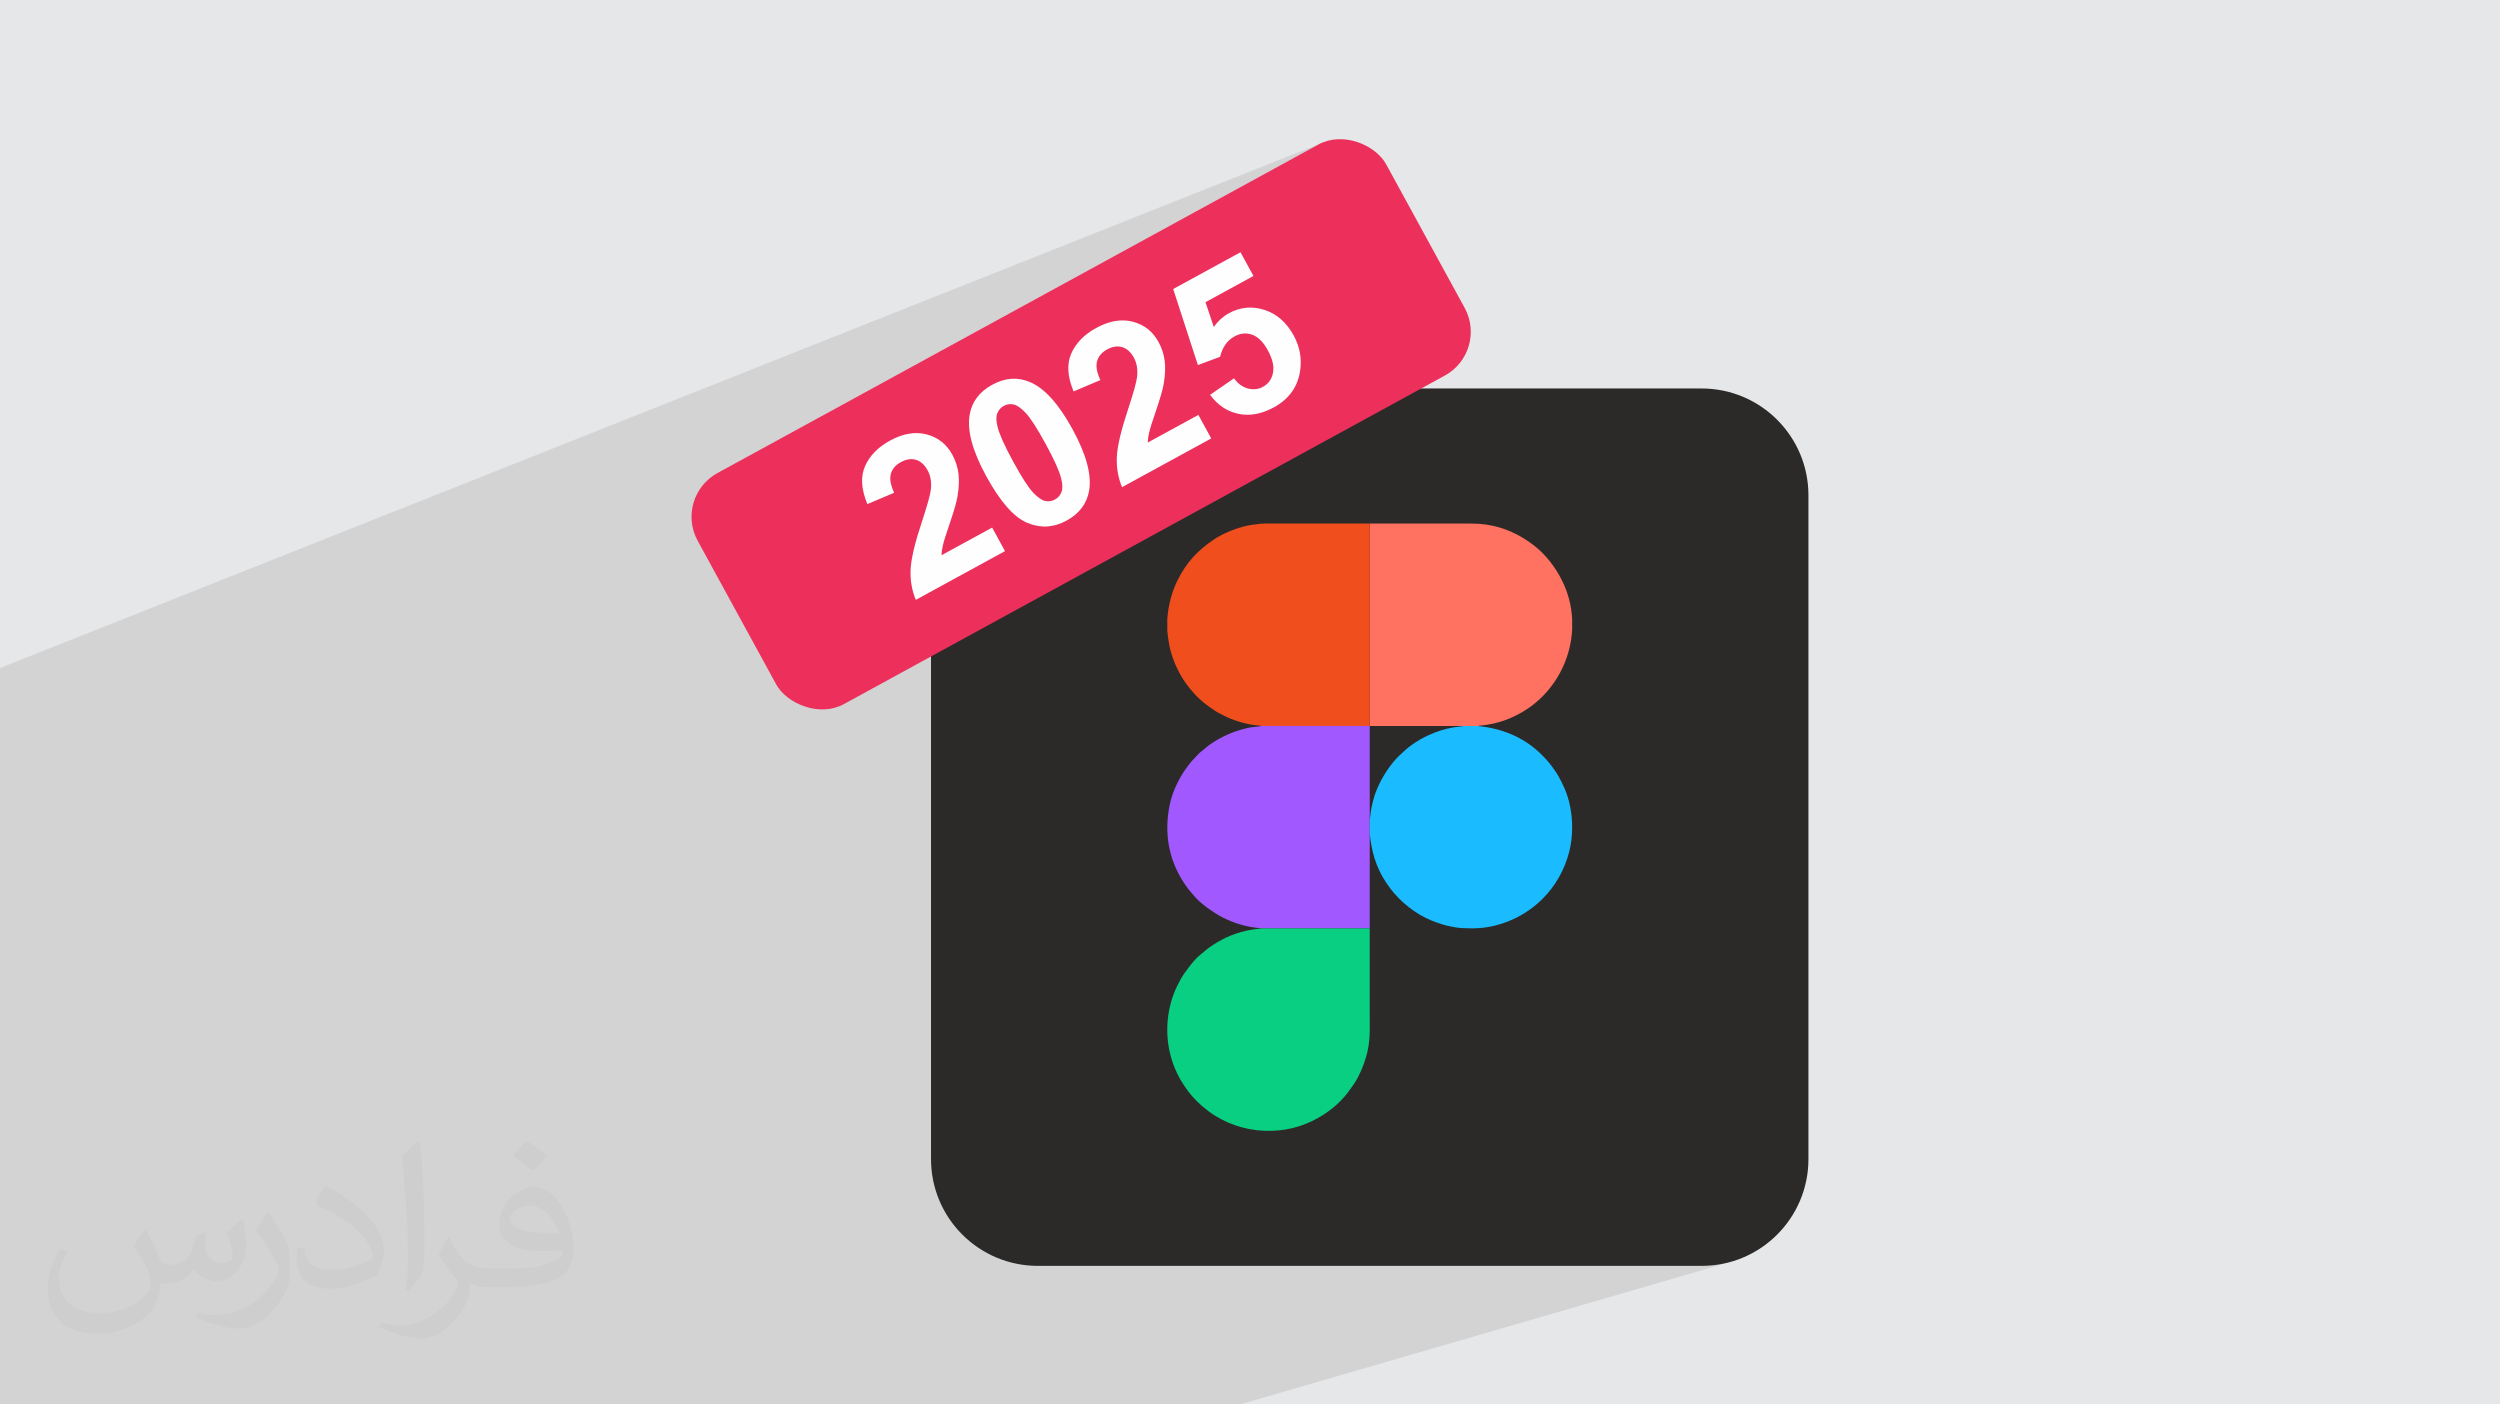 <?xml version="1.0" encoding="UTF-8"?>
<!DOCTYPE svg PUBLIC "-//W3C//DTD SVG 1.0//EN" "http://www.w3.org/TR/2001/REC-SVG-20010904/DTD/svg10.dtd">
<!-- Creator: CorelDRAW -->
<svg xmlns="http://www.w3.org/2000/svg" xml:space="preserve" width="94.192mm" height="52.917mm" version="1.0" style="shape-rendering:geometricPrecision; text-rendering:geometricPrecision; image-rendering:optimizeQuality; fill-rule:evenodd; clip-rule:evenodd"
viewBox="0 0 9404.92 5283.66"
 xmlns:xlink="http://www.w3.org/1999/xlink"
 xmlns:xodm="http://www.corel.com/coreldraw/odm/2003">
 <defs>
  <style type="text/css">
   <![CDATA[
    .fil7 {fill:#09CF83}
    .fil8 {fill:#1ABBFF}
    .fil3 {fill:#2B2A29}
    .fil6 {fill:#A158FF}
    .fil9 {fill:#EC305B}
    .fil5 {fill:#F14E1D}
    .fil4 {fill:#FF7161}
    .fil10 {fill:#FEFEFE;fill-rule:nonzero}
    .fil2 {fill:#373435;fill-opacity:0.031}
    .fil1 {fill:#2B2A29;fill-opacity:0.102}
    .fil0 {fill:#E6E7E8}
   ]]>
  </style>
 </defs>
 <g id="Layer_x0020_1">
  <polygon class="fil0" points="-0,0 9404.92,0 9404.92,5283.66 -0,5283.66 "/>
  <polygon class="fil1" points="-0,3336.72 -0,3292.87 -0,3264 -0,3252.32 -0,3192.91 -0,3186.4 -0,3139.62 -0,3135.69 -0,3096.23 -0,3045.44 -0,3037.63 -0,3023.47 -0,3019.89 -0,2987.8 -0,2980.73 -0,2959.58 -0,2947.35 -0,2940.2 -0,2923.71 -0,2893.58 -0,2891.64 -0,2867.99 -0,2835.01 -0,2771.43 -0,2513.1 4977.43,535.95 4960.2,544.26 3098.81,1561.23 4666.71,948.9 4715.5,1038.19 4534.97,1136.82 4556.9,1202.11 4647.17,1167.29 4655.31,1164.5 4663.49,1162.15 4671.72,1160.24 4679.99,1158.79 4688.31,1157.78 4696.68,1157.22 4705.09,1157.1 4713.55,1157.43 4722.05,1158.21 4730.61,1159.43 4739.21,1161.1 4747.85,1163.23 4756.54,1165.8 4765.16,1168.76 4773.53,1172.14 4781.69,1175.92 4789.61,1180.1 4797.31,1184.71 4804.78,1189.71 4812.01,1195.13 4819.02,1200.95 4825.8,1207.18 4832.35,1213.82 4838.67,1220.86 4844.78,1228.32 4850.64,1236.18 4856.28,1244.45 4861.7,1253.12 4866.88,1262.21 4870.94,1269.97 4874.66,1277.78 4878.04,1285.63 4881.08,1293.53 4883.79,1301.49 4886.16,1309.49 4888.19,1317.54 4889.89,1325.63 4891.25,1333.78 4892.27,1341.98 4892.97,1350.22 4893.32,1358.51 4893.35,1366.86 4893.03,1375.25 4892.39,1383.7 4891.41,1392.19 4889.55,1403.63 4887.1,1414.72 4884.09,1425.44 4880.48,1435.82 4876.31,1445.83 4871.55,1455.49 4866.23,1464.78 4860.32,1473.72 4853.84,1482.31 4846.78,1490.53 4839.14,1498.4 4830.93,1505.92 4822.14,1513.07 4812.77,1519.87 4802.83,1526.32 4792.3,1532.4 4783.67,1536.92 4775.08,1541.06 4766.52,1544.78 4758.01,1548.11 4545.01,1628.18 4556.6,1649.39 4221.11,1832.7 4085.77,1883.31 4083.53,1888.17 4079.38,1895.9 4074.77,1903.36 4069.68,1910.56 4064.14,1917.5 4058.12,1924.17 4051.63,1930.57 4044.67,1936.71 4037.25,1942.59 4029.35,1948.2 4020.99,1953.55 4012.16,1958.63 4003.04,1963.33 3993.89,1967.47 3984.74,1971.05 3768.87,2051.52 3780.76,2073.28 3502.48,2225.32 3502.48,2410.09 4644.1,1991.5 4652.38,1988.62 4660.61,1985.93 4668.79,1983.46 4676.85,1981.21 4684.75,1979.21 4692.47,1977.47 4700.69,1975.82 4707.71,1974.61 4713.87,1973.73 4719.55,1973.05 4725.12,1972.46 4730.92,1971.84 4737.33,1971.1 4744.72,1970.08 4745.47,1970 4746.6,1969.92 4748.12,1969.84 4750.01,1969.78 4752.25,1969.71 4754.83,1969.65 4757.75,1969.59 4760.99,1969.54 5152.84,1969.54 5530.04,1969.54 5536.52,1969.62 5542.4,1969.72 5547.65,1969.82 5552.22,1969.93 5556.11,1970.05 5559.25,1970.18 5561.62,1970.31 5563.2,1970.46 5589.58,1973.27 5602.9,1975.38 5615.98,1977.97 5628.83,1981 5641.44,1984.5 5653.8,1988.4 5665.93,1992.71 5677.8,1997.41 5689.43,2002.47 5700.79,2007.87 5711.9,2013.61 5722.76,2019.65 5733.34,2025.98 5743.66,2032.59 5753.72,2039.44 5763.49,2046.54 5773,2053.84 5781.14,2060.49 5789.05,2067.37 5796.72,2074.49 5804.18,2081.83 5811.42,2089.38 5818.43,2097.14 5825.22,2105.08 5831.78,2113.22 5838.12,2121.54 5844.24,2130.03 5850.14,2138.67 5855.82,2147.48 5861.28,2156.43 5866.52,2165.5 5871.54,2174.71 5876.34,2184.03 5880.55,2192.73 5884.51,2201.51 5888.22,2210.34 5891.68,2219.24 5894.91,2228.2 5897.87,2237.2 5900.61,2246.26 5903.09,2255.36 5905.34,2264.5 5907.35,2273.68 5909.11,2282.88 5910.64,2292.12 5911.94,2301.38 5912.99,2310.64 5913.82,2319.93 5914.41,2329.22 5914.41,2367.8 5913.11,2385.28 5911.01,2402.67 5908.12,2419.96 5904.44,2437.11 5899.98,2454.08 5894.76,2470.86 5888.76,2487.39 5882.02,2503.68 5874.53,2519.68 5866.29,2535.34 5857.32,2550.66 5847.63,2565.61 5837.22,2580.13 5826.1,2594.22 5814.28,2607.84 5801.77,2620.96 5796.97,2625.61 5791.42,2630.77 5785.32,2636.22 5778.89,2641.78 5772.36,2647.24 5765.93,2652.4 5759.82,2657.06 5754.25,2661.02 5746.49,2666.25 5739.78,2670.69 5733.72,2674.56 5727.9,2678.1 5721.93,2681.51 5715.4,2685.06 5707.91,2688.94 5699.07,2693.4 5691.24,2697.2 5683.36,2700.78 5675.4,2704.15 5667.38,2707.3 5659.31,2710.26 5587.53,2734.81 5593.33,2735.7 5609.22,2738.71 5624.84,2742.26 5640.19,2746.35 5655.26,2751.01 5670.05,2756.21 5684.54,2761.99 5698.74,2768.33 5712.65,2775.26 5726.25,2782.77 5739.54,2790.87 5752.51,2799.58 5765.17,2808.89 5777.49,2818.81 5789.49,2829.36 5801.15,2840.53 5807.57,2847.1 5813.94,2853.89 5820.22,2860.88 5826.37,2868.06 5832.35,2875.39 5838.13,2882.86 5843.66,2890.43 5848.92,2898.09 5850.71,2900.78 5852.46,2903.4 5854.18,2905.99 5855.86,2908.55 5857.52,2911.1 5859.14,2913.68 5860.74,2916.29 5862.31,2918.98 5865.43,2924.52 5868.46,2930.08 5871.39,2935.69 5874.27,2941.34 5877.07,2947.04 5879.82,2952.82 5882.52,2958.68 5885.2,2964.64 5888.74,2973.02 5892.05,2981.56 5895.14,2990.24 5897.98,2999.07 5900.59,3008.02 5902.97,3017.07 5905.13,3026.23 5907.06,3035.46 5908.75,3044.78 5910.23,3054.15 5911.48,3063.56 5912.51,3073 5913.32,3082.46 5913.9,3091.94 5914.27,3101.39 5914.41,3110.84 5914.41,3112.3 5914.24,3124.2 5913.73,3136.01 5912.88,3147.72 5911.68,3159.31 5910.14,3170.72 5908.27,3181.95 5906.06,3192.97 5903.51,3203.74 5896.12,3229.23 5887.13,3253.9 5876.6,3277.7 5864.58,3300.57 5851.12,3322.46 5836.29,3343.3 5820.15,3363.04 5802.74,3381.63 5784.1,3399 5764.32,3415.11 5743.44,3429.9 5721.53,3443.3 5698.62,3455.26 5674.78,3465.72 5650.07,3474.63 5152.88,3636.15 5152.88,3636.96 5152.88,3647.28 5152.88,3657.59 5152.88,3667.91 5152.88,3678.22 5152.88,3688.54 5152.88,3698.84 5152.88,3709.15 5152.88,3719.47 5152.88,3729.78 5152.88,3740.1 5152.88,3750.41 5152.88,3760.72 5152.88,3771.03 5152.88,3781.35 5152.88,3791.66 5152.88,3801.96 5152.88,3812.28 5152.88,3822.59 5152.9,3833.2 5152.95,3843.41 5152.99,3853.3 5153,3862.89 5152.95,3872.27 5152.8,3881.45 5152.53,3890.51 5152.1,3899.49 5151.49,3908.42 5150.67,3917.39 5149.61,3926.42 5148.29,3935.57 5146.65,3944.89 5144.69,3954.43 5142.36,3964.24 5139.65,3974.37 5135.74,3987.32 5131.34,4000.4 5126.45,4013.47 5121.1,4026.44 5115.31,4039.18 5109.1,4051.59 5102.5,4063.54 5095.53,4074.92 5069.66,4111.26 5063.92,4118.39 5058.02,4125.34 5051.95,4132.14 5045.73,4138.78 5039.34,4145.25 5032.8,4151.54 5026.1,4157.68 5019.24,4163.63 5009.63,4171.49 4999.71,4179.08 4989.5,4186.38 4979,4193.38 4968.24,4200.07 4957.24,4206.42 4945.99,4212.44 4934.54,4218.1 4922.88,4223.4 4911.04,4228.31 4899.01,4232.83 4886.84,4236.94 3612.06,4636.01 3620.19,4644.54 3634.15,4657.85 3648.73,4670.48 3663.9,4682.4 3679.66,4693.6 3695.96,4704.06 3712.79,4713.73 3730.11,4722.61 3747.91,4730.66 3766.16,4737.86 3784.82,4744.18 3803.89,4749.59 3823.32,4754.07 3843.11,4757.61 3863.21,4760.16 3883.62,4761.72 3904.29,4762.24 6401.49,4762.24 6422.17,4761.72 6442.57,4760.16 6462.68,4757.61 6482.46,4754.07 6501.9,4749.59 6520.97,4744.18 4663.9,5283.66 2211.02,5283.66 1543.24,5283.66 1449.8,5283.66 1343.25,5283.66 1261.47,5283.66 1012.56,5283.66 595.74,5283.66 81.54,5283.66 -0,5283.66 -0,5183.48 -0,5146.58 -0,5070.37 -0,5069.11 -0,5064.03 -0,5060.92 -0,5057.84 -0,5053.62 -0,4933.84 -0,4887.53 -0,4872.14 -0,4865.49 -0,4822.86 -0,4801.46 -0,4646.01 -0,4643.17 -0,4641.52 -0,4636.15 -0,4635.58 -0,4635.01 -0,4634.97 -0,4634.88 -0,4634.77 -0,4631.41 -0,4618.32 -0,4618.25 -0,4618.24 -0,4618.18 -0,4611.45 -0,4610.73 -0,4607.25 -0,4511.51 -0,4424.66 -0,4391.21 -0,4385.75 -0,4385.59 -0,4374.64 -0,4374.07 -0,4253.66 -0,4108.71 -0,3981.28 -0,3970.54 -0,3959.31 -0,3839.55 -0,3805.76 -0,3712.94 -0,3708.11 -0,3697.63 -0,3694.33 -0,3534.12 -0,3480.47 -0,3456.62 -0,3413.2 -0,3411.33 -0,3383.26 -0,3368.38 -0,3359.59 "/>
  <path class="fil2" d="M548.54 4627.69c17.95,27.21 29.6,53.36 40.96,82.43 8.45,16.91 12.93,48.09 52.57,48.09 11.61,0 28.28,-3.42 43.06,-11.61 16.63,-8.73 29.32,-21.94 35.94,-42l15.85 -53.36 38.57 -19.02 2.64 2.64c-5.27,20.09 -6.59,39.36 -6.59,54.43 0,44.63 38.57,61.56 69.22,61.56 17.95,0 34.09,-8.73 34.09,-25.11 0,-21.13 -8.98,-57.06 -20.62,-89.29 17.95,-17.95 35.94,-35.94 56.53,-50.47l3.17 1.6c8.98,38.04 14,75.56 14,100.66 0,24.57 -10.83,51.79 -19.81,69.49 -18.49,34.87 -51.25,62.62 -90.87,62.62 -30.1,0 -63.65,-15.07 -86.66,-43.06l-1.32 0c-21.66,26.96 -55.22,51.25 -108.86,51.25l-16.63 0c-2.64,35.41 -10.29,60.49 -21.94,82.95 -31.95,62.34 -126.81,106.47 -216.1,106.47 -124.17,0 -186.51,-71.59 -186.51,-166.96 0,-58.91 19.27,-113.6 48.88,-152.42l24.29 10.04c-18.49,35.41 -30.91,68.68 -30.91,101.45 0,89.29 72.66,131.83 156.4,131.83 77.68,0 173.83,-49.41 191.28,-106.72 -6.59,-62.62 -30.1,-91.93 -66.04,-148.99 10.83,-19.02 24.83,-38.04 42.28,-58.38l3.17 0 0 0 0 0 -0.02 -0.09zm1432.13 -336.04c26.15,16.39 51.79,35.66 76.87,57.85 -14,19.81 -31.45,37.79 -53.11,53.64 -25.11,-20.34 -50.19,-37.79 -75.84,-56.27 17.42,-19.55 34.62,-38.29 52.04,-55.22l0 0 0 0 0 0 0 0 0 0 0.03 0zm13.47 244.11c-42.28,0 -76.87,27.75 -76.87,48.34 0,44.13 84.53,57.85 185.72,57.31 -12.68,-51.79 -57.06,-105.68 -108.86,-105.68l0.01 0.03zm-94.86 236.19c54.96,0 103.04,-1.6 139.74,-10.83 40.96,-10.29 75.56,-30.91 75.56,-45.17 0,-3.7 0,-8.19 -1.32,-11.89 -22.98,2.11 -49.41,2.11 -72.38,2.11 -74.49,0 -131.55,-16.91 -154.02,-58.66 -5.55,-11.61 -9.51,-24.57 -9.51,-39.36 0,-40.43 17.42,-79.79 48.09,-107 25.61,-22.45 53.89,-36.44 82.67,-36.44 52.04,0 93.51,41.75 122.57,107.54 15.85,35.94 26.68,77.4 26.68,129.72 0,34.87 -9.51,64.19 -31.17,85.85 -40.43,39.11 -114.92,53.89 -229.04,53.89l-51.79 0 0 0 -13.47 0c-28.28,0 -48.62,-5.02 -64.72,-17.42l-2.64 0c0.79,6.59 1.32,12.93 1.32,19.02 0,25.61 -8.45,58.38 -25.61,84.53 -50.72,75.3 -105.68,108.04 -153.24,108.04 -48.09,0 -107,-18.49 -160.11,-42.54l9.51 -18.49c17.17,7.13 40.96,11.89 73.7,11.89 85.85,0 198.66,-82.43 212.66,-163 -3.17,-6.59 -8.98,-15.32 -17.17,-24.57 -25.11,-29.85 -40.96,-54.68 -55.75,-80.83 12.68,-25.11 24.29,-45.17 35.13,-63.4l4.49 -0.53c36.72,74.77 69.99,117.55 144.23,117.55l11.61 0 0 0 53.89 0 0 0 0 0 0 0 0 0 0 0 0.09 0.01zm-371.98 79c6.34,-34.34 6.87,-72.91 6.87,-108.86l0 -53.36c0,-99.6 -12.68,-244.36 -22.98,-338.68 17.95,-19.27 43.06,-42 62.87,-57.31l5.81 1.6c13.47,118.62 16.63,256 16.63,383.06 0,33.3 -1.32,65.79 -4.49,89.55 -1.85,30.1 -19.27,52.83 -56.53,87.7l-8.19 -3.7zm-382.8 -157.19c1.85,46.77 24.83,83.49 105.15,83.49 49.93,0 92.19,-12.93 138.96,-35.13 8.45,-3.7 12.93,-8.73 12.93,-12.93 0,-29.32 -22.45,-68.15 -60.23,-103.55 -36.72,-33.3 -85.34,-62.62 -130.76,-82.18 -15.6,-6.59 -20.62,-13.47 -20.62,-20.09 0,-13.47 17.95,-41.75 32.77,-62.09l5.02 -0.53c52.04,27.21 110.17,67.64 153.24,112.53 39.11,41.47 63.4,83.49 63.4,129.19 0,33.81 -10.29,65.51 -26.96,95.11 -57.06,28.79 -117.83,50.72 -178.06,50.72 -73.17,0 -123.1,-34.34 -123.1,-114.92 0,-8.73 0,-22.19 3.17,-39.64l25.11 0 0 0 0 0 0 0 0 0 0 0 -0.02 0zm-132.37 -132.9l45.45 73.45c16.63,27.21 32.23,56.81 32.23,103.55l0 59.7c0,48.34 -30.91,100.13 -80.83,151.38 -39.11,34.62 -73.7,49.41 -105.68,49.41 -47.55,0 -101.98,-14.79 -164.85,-41.75l7.13 -18.49c19.81,5.27 42.79,9.77 71.06,9.77 90.36,-0.53 182.8,-66.57 225.08,-147.15 5.02,-9.26 6.87,-17.95 6.87,-24.04 0,-9.26 -5.02,-19.55 -8.98,-28.79 -22.98,-43.31 -48.62,-82.95 -76.87,-119.68 14.79,-23.25 29.6,-45.7 45.7,-67.9l3.7 0.53 0 0 0 0 0 0 0 0 0 0 -0.02 0.01z"/>
  <g id="_1750954456976">
   <g>
    <path class="fil3" d="M3904.29 1461.43l2497.2 0c221.88,0 401.8,179.93 401.8,401.81l0 2497.19c0,221.88 -179.92,401.81 -401.8,401.81l-2497.2 0c-221.86,0 -401.79,-179.93 -401.79,-401.81l-0.02 -2497.19c0.02,-221.88 179.95,-401.81 401.83,-401.81z"/>
    <path class="fil4" d="M5152.84 2731.08l352.88 0 55.86 0c0.26,-0.18 0.72,-0.67 0.89,-0.39 0.15,0.29 0.69,-0.3 0.92,-0.34 1.67,-0.38 1.21,-0.38 3.27,-0.55 46.54,-3.99 90.85,-15.59 132.43,-36.39 25.73,-12.86 32.75,-17.17 55.18,-32.38 13.94,-9.45 35.95,-28.51 47.52,-40.06 68.59,-68.59 107.87,-159.78 112.64,-253.17l0 -38.57c-2.53,-49.58 -14.96,-98.99 -38.06,-145.19 -25.03,-50.03 -59.35,-95.4 -103.34,-130.19 -49.94,-39.49 -111.78,-70.65 -183.42,-80.57l-26.38 -2.82c-3.1,-0.4 -15.11,-0.71 -33.16,-0.92l-377.2 0 0 761.54z"/>
    <path class="fil5" d="M4744.19 2731.08l408.65 0 0 -761.54 -391.85 0c-9.07,0.14 -14.81,0.31 -16.28,0.54 -21.32,3.16 -28.37,2.32 -52.25,7.39 -40.56,8.59 -91.01,28.76 -124.19,50.95 -64.06,42.87 -104.38,86.71 -138.84,155.61 -20.32,40.61 -34.76,94.09 -38.08,145.51l0 43.34c0.46,6.31 1.1,12.53 1.98,18.59 4.9,34.05 7.03,49.51 18.79,84.01 5.03,14.77 10.89,28.24 17.31,41.09 10.54,21.07 19.38,36.94 33.18,55.64l12.48 16.72c4.22,5.53 9.07,10.16 13.61,15.59 23.6,28.07 49.58,47.59 79.57,67.65 12.03,8.06 24.57,14.32 37.57,20.81 34.19,17.1 73.18,29.08 111.47,34.5l24.07 2.59c2.82,0.57 1.22,0 2.8,1.01z"/>
    <path class="fil6" d="M4744.19 3492.6l408.69 0 0.02 -352.85 -0.02 -55.85 -0.04 -352.84 -408.65 0 -3.89 1.18c-31.85,4.08 -34.8,2.13 -73.09,13.22 -25.23,7.3 -44.01,15 -65.58,25.79 -21.11,10.54 -37.95,20.6 -56.68,34.68l-31.36 25.77c-2.26,1.88 -3.68,3.55 -5.77,5.64l-22.87 24.11c-6.74,6.92 -25.02,32.02 -29.63,38.9 -24.61,36.92 -45.76,82.87 -55,127.79 -21.97,106.95 -2.97,208.14 54.51,294.36 3.16,4.74 6,8.53 9.39,13.45 10.69,15.61 17.71,21.31 25.6,31.51 23.99,31.01 79.89,68.96 110.95,84.5 37.51,18.76 79.1,32.65 122.09,37.86 4.12,0.49 7.28,1 10.12,1.27 4.86,0.46 7.91,-0.61 11.21,1.49z"/>
    <path class="fil7" d="M5152.88 3492.6l-408.69 0 -17.88 2.43c-6.44,0.74 -12.2,1.52 -17.84,2.46 -53.59,8.86 -102.61,28.98 -147.03,58.56 -28.43,18.97 -26.23,20.49 -46.43,36.1 -23.11,17.82 -60.54,68.28 -73.31,91.67 -10.34,18.9 -18.47,34.8 -26.42,56.1 -14.81,39.74 -22.81,81.7 -23.92,123.86l0 20.49c1.22,45.59 10.52,91.01 28.09,133.64 13.15,31.88 25.33,51.93 44.24,78.86 11.26,16.04 23.82,30.78 37.77,44.73 14.66,14.65 27.86,25.98 44.2,38.29 60.7,45.76 135.81,71.6 213.36,74.35l27.38 0c16.82,-0.59 33.68,-2.27 50.47,-5.06 67.71,-11.32 131.96,-42.78 182.37,-85.44 18.49,-15.64 35.34,-33.16 50.42,-52.37l25.86 -36.33c19.06,-29.5 34.42,-66.26 44.12,-100.55 15.57,-54.98 13.23,-94.14 13.23,-151.78 0,-109.99 0,-220.01 0,-329.99z"/>
    <path class="fil8" d="M5152.88 3083.91l0.02 55.85c1.96,3.11 1.44,10.81 1.96,14.52 10.22,72.37 29.83,127.04 74.55,186.93 38.6,51.72 97.28,98.51 157.01,122.2 25.92,10.28 50.62,18.41 79.22,23.58 9.57,1.71 21.82,3.78 31.24,4.29 49.94,2.72 86.24,0.99 127.65,-9.35 138.29,-34.57 243.93,-140.19 278.99,-278.2 7.23,-28.39 10.91,-59.63 10.89,-91.44l0 -1.46c-0.19,-50.28 -9.68,-101.98 -29.21,-146.2 -7.09,-16.04 -14.45,-30.9 -22.89,-45.66 -4.16,-7.26 -8.57,-13.61 -13.4,-20.89 -13.6,-20.53 -30.61,-40.38 -47.77,-57.56 -61.27,-61.27 -137.15,-95.5 -223.96,-107.31l-13.81 -1.43c-0.27,-0.08 -0.71,-0.27 -0.92,-0.34 -0.21,-0.06 -0.63,-0.21 -0.89,-0.38l-55.86 0c-0.27,0.17 -0.72,0.01 -0.87,0.38l-37.04 4.86c-64.76,11 -136.95,43.97 -185.76,89.63 -15.6,14.6 -24.13,21.56 -38.67,38.75 -32.48,38.39 -64.1,94.13 -76.79,144.04 -8,31.41 -9.77,40.24 -12.43,70.09l-1.27 5.07z"/>
   </g>
   <g>
    <rect class="fil9" transform="matrix(1.403 -0.767 0.767 1.403 2534.53 1869.52)" width="1846.18" height="619.67" rx="117.3" ry="117.3"/>
    <path class="fil10" d="M3732.36 1984.7l48.4 88.59 -335.49 183.3c-14.82,-35.68 -21.3,-73.51 -19.61,-113.52 1.69,-40.02 15.76,-99.64 41.99,-178.72 21.15,-63.79 32.61,-105.52 34.57,-125.15 2.34,-26.94 -1.71,-50.09 -12.32,-69.51 -11.68,-21.38 -26.33,-34.67 -44.12,-39.89 -17.68,-5.28 -36.6,-2.34 -56.71,8.65 -19.99,10.92 -32.5,25.61 -37.75,44.18 -5.2,18.39 -1.02,42.07 12.43,71.1l-100.78 42.67c-23.12,-55.89 -26.05,-103.5 -8.64,-142.9 17.48,-39.29 48.63,-71.24 93.62,-95.82 49.29,-26.93 95.31,-34.71 138.09,-23.52 42.68,11.24 74.86,36.69 96.51,76.33 12.32,22.56 19.93,46.16 23.1,71.01 3.09,24.72 1.92,52.98 -3.43,84.89 -3.38,21.17 -12.8,53.94 -27.85,98.23 -15.16,44.36 -24.3,73.21 -27.31,86.78 -3.19,13.52 -4.8,26.02 -5.1,37.35l190.42 -104.04zm0.47 -537.33c48.36,-26.42 95.6,-29.74 141.86,-10.03 54.79,23.2 108.22,82.33 160.04,177.18 51.76,94.74 72.59,171.82 62.54,231.05 -8.42,48.98 -36.74,86.65 -85.1,113.07 -48.59,26.54 -97.99,29.24 -148.2,8.06 -50.21,-21.18 -101.62,-79.89 -154.08,-175.91 -51.51,-94.28 -72.21,-171.12 -62.16,-230.35 8.42,-48.98 36.74,-86.64 85.1,-113.06zm43.44 79.51c-11.39,6.23 -19.6,15.54 -24.36,27.8 -4.95,12.22 -4.68,29.28 0.91,51.12 7.03,28.33 26.64,71.95 58.71,130.65 32.14,58.83 57.08,97.57 74.9,116.37 17.82,18.79 33.15,29.44 45.98,31.94 12.84,2.49 24.91,0.58 36.32,-5.65 11.39,-6.22 19.59,-15.54 24.47,-27.87 4.83,-12.15 4.56,-29.22 -1.03,-51.06 -6.9,-28.09 -26.44,-71.59 -58.58,-130.41 -32.07,-58.71 -57.01,-97.45 -74.83,-116.25 -17.81,-18.79 -33.21,-29.57 -46.05,-32.06 -12.9,-2.61 -25.04,-0.8 -36.43,5.42zm731.93 33.94l48.4 88.58 -335.49 183.3c-14.82,-35.68 -21.3,-73.51 -19.61,-113.52 1.68,-40.01 15.76,-99.64 41.99,-178.72 21.15,-63.78 32.61,-105.52 34.57,-125.15 2.34,-26.94 -1.71,-50.09 -12.32,-69.5 -11.68,-21.39 -26.33,-34.67 -44.13,-39.89 -17.67,-5.28 -36.59,-2.35 -56.7,8.65 -19.99,10.92 -32.5,25.6 -37.76,44.17 -5.19,18.39 -1.01,42.07 12.44,71.1l-100.78 42.67c-23.13,-55.89 -26.05,-103.49 -8.64,-142.89 17.48,-39.29 48.63,-71.25 93.62,-95.83 49.29,-26.93 95.31,-34.71 138.09,-23.52 42.68,11.25 74.85,36.69 96.5,76.33 12.33,22.56 19.94,46.17 23.1,71.01 3.1,24.72 1.93,52.98 -3.42,84.9 -3.38,21.16 -12.8,53.93 -27.85,98.23 -15.17,44.35 -24.3,73.2 -27.31,86.77 -3.19,13.52 -4.8,26.02 -5.1,37.35l190.42 -104.03zm44.01 -75.53l90.16 -62.09c14.6,20.1 32.02,32.92 52.31,38.28 20.41,5.3 39.3,3.14 56.85,-6.46 19.99,-10.92 32.53,-28.33 37.4,-52.28 4.87,-23.94 -1.61,-52.4 -19.59,-85.3 -16.89,-30.92 -36.39,-50.31 -58.67,-58.21 -22.17,-7.97 -44.25,-5.85 -66.34,6.21 -27.56,15.06 -45.71,40.67 -54.36,76.78l-83.51 31.15 -92.95 -286.15 253.19 -138.33 48.79 89.28 -180.53 98.63 31.3 93.23c15.51,-22.2 34.44,-39.49 56.75,-51.68 42.56,-23.24 87.03,-27.47 133.51,-12.57 46.55,14.73 83.28,46.88 110.34,96.41 22.55,41.26 30.63,84.54 24.53,129.98 -8.42,61.98 -41.46,108.71 -99.11,140.21 -46.15,25.21 -90.61,33.35 -133.21,24.46 -42.77,-8.94 -78.25,-32.71 -106.88,-71.57z"/>
   </g>
  </g>
 </g>
</svg>
